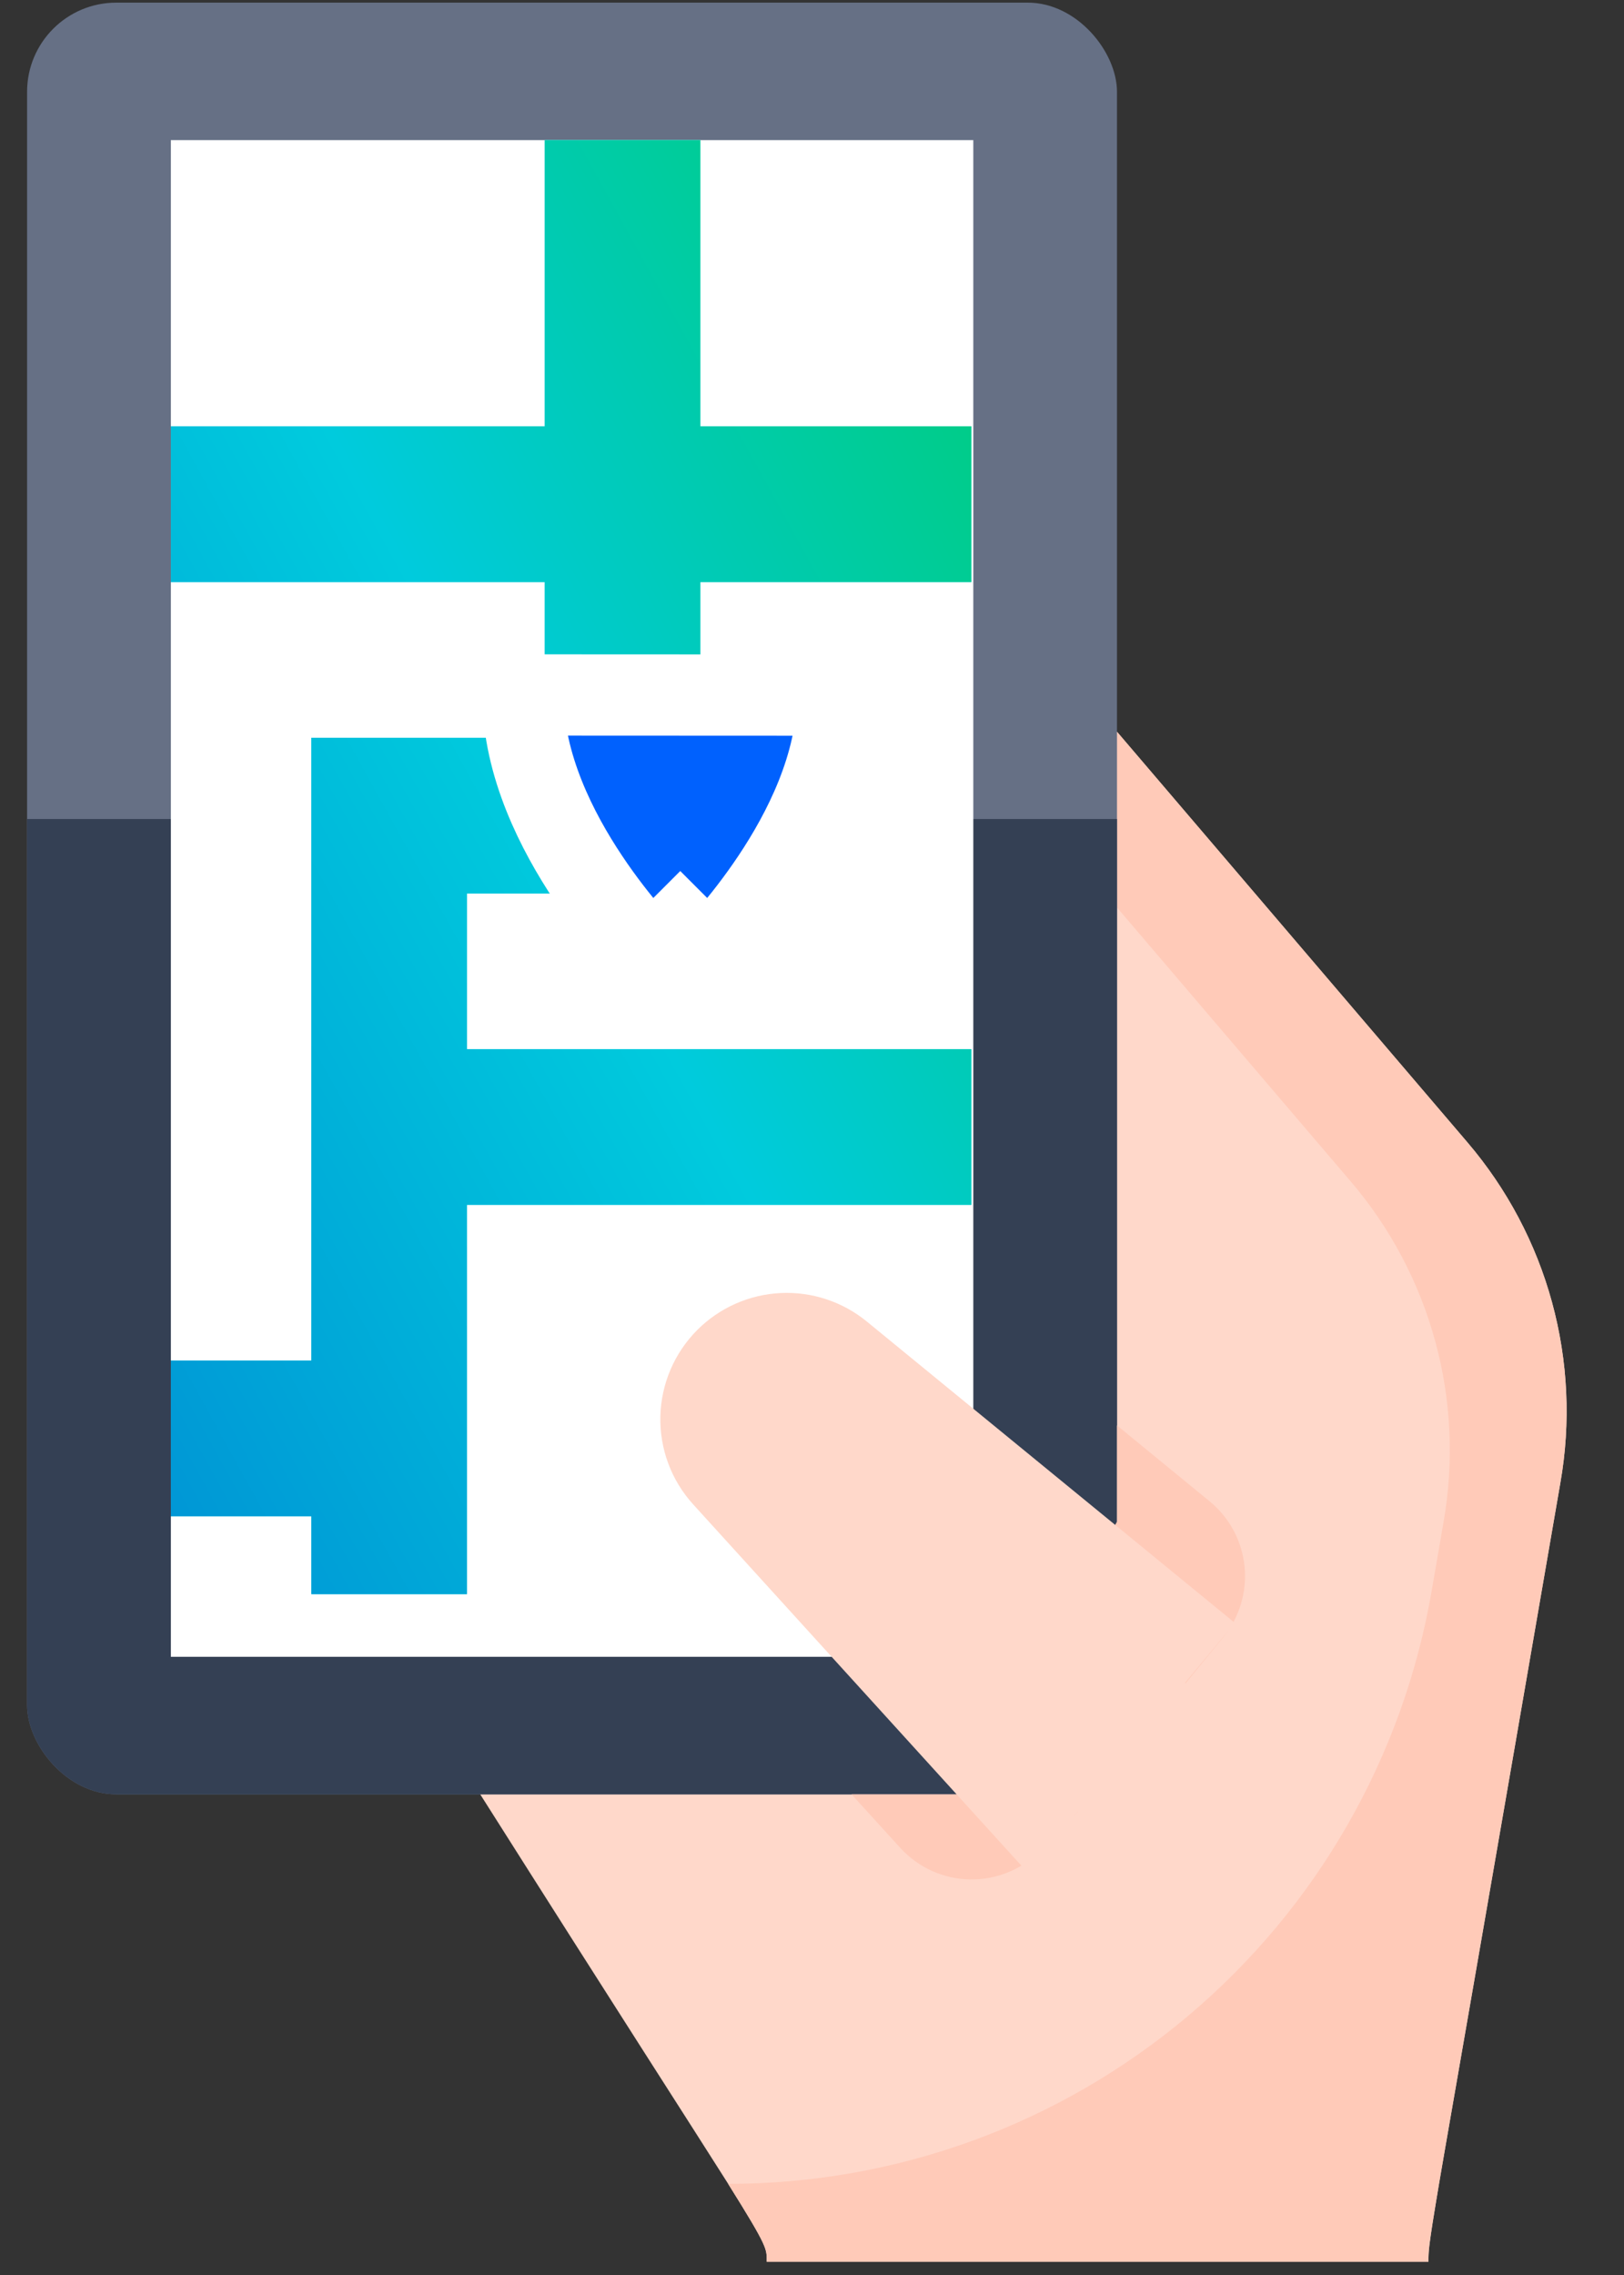 <svg width="40" height="56" viewBox="0 0 40 56" fill="none" xmlns="http://www.w3.org/2000/svg">
<rect x="0" y="0" width="40" height="56" fill="#333333" stroke="none"/>
<g clip-path="url(#clip0_10_1225)">
<path d="M38.433 36.498C36.592 47.169 35.797 51.723 35.442 53.756C35.174 55.376 35.184 55.414 35.184 55.673H18.884C18.884 55.357 18.932 55.347 17.935 53.756C17.024 52.317 15.26 49.585 11.828 44.168L27.513 18.013L36.142 28.118C37.118 29.26 37.83 30.603 38.226 32.051C38.622 33.5 38.693 35.019 38.433 36.498Z" fill="#FFD8CA"/>
<path d="M36.142 28.118L27.512 18.013L25.988 20.553L33.265 29.077C34.241 30.218 34.953 31.561 35.349 33.01C35.745 34.459 35.816 35.977 35.557 37.456C35.455 38.046 35.356 38.617 35.261 39.17C34.556 43.253 32.431 46.956 29.26 49.625C26.09 52.294 22.079 53.757 17.935 53.756C18.932 55.347 18.884 55.357 18.884 55.673H35.183C35.183 55.022 35.18 55.358 38.433 36.498C38.693 35.018 38.622 33.5 38.225 32.051C37.829 30.603 37.118 29.26 36.142 28.118Z" fill="#FFCAB8"/>
<g clip-path="url(#clip1_10_1225)">
<path d="M27.513 2.107V37.457L23.678 44.168H2.71C2.168 44.168 1.649 43.952 1.266 43.57C0.883 43.187 0.668 42.668 0.667 42.126V2.107C0.669 1.566 0.885 1.048 1.268 0.665C1.65 0.283 2.169 0.067 2.71 0.065H25.471C26.013 0.066 26.532 0.281 26.914 0.664C27.297 1.047 27.512 1.566 27.513 2.107Z" fill="#667085"/>
<rect x="0.667" y="20.161" width="27.331" height="24.008" fill="#344054"/>
</g>
<g clip-path="url(#clip2_10_1225)">
<rect width="19.765" height="37.333" transform="translate(4.208 3.45)" fill="white"/>
<path d="M23.925 3.777V32.396L20.32 38.292H4.749V3.777H23.925Z" fill="white"/>
<path d="M17.25 2.829L17.25 4.745L17.25 10.494L23.925 10.494L23.925 14.327L17.25 14.327L17.25 21.993L11.501 21.993L11.501 25.826L23.925 25.826L23.925 29.658L11.501 29.658L11.501 39.24L7.669 39.24L7.669 37.324L3.836 37.324L3.836 33.491L7.669 33.491L7.669 18.16L13.418 18.16L13.418 14.327L3.836 14.327L3.836 10.494L13.418 10.494L13.418 2.829" fill="#2FD9E7"/>
<path d="M17.25 2.829L17.25 4.745L17.25 10.494L23.925 10.494L23.925 14.327L17.25 14.327L17.25 21.993L11.501 21.993L11.501 25.826L23.925 25.826L23.925 29.658L11.501 29.658L11.501 39.24L7.669 39.24L7.669 37.324L3.836 37.324L3.836 33.491L7.669 33.491L7.669 18.16L13.418 18.16L13.418 14.327L3.836 14.327L3.836 10.494L13.418 10.494L13.418 2.829" fill="url(#paint0_linear_10_1225)"/>
<path d="M16.755 22.855L16.048 23.562L16.755 24.27L17.462 23.562L16.755 22.855ZM16.755 22.855C17.462 23.562 17.462 23.562 17.462 23.562L17.463 23.561L17.464 23.56L17.467 23.557L17.476 23.548L17.506 23.518C17.531 23.492 17.566 23.455 17.609 23.408C17.697 23.315 17.818 23.181 17.963 23.012C18.252 22.675 18.637 22.193 19.024 21.613C19.776 20.486 20.628 18.846 20.63 17.11L13.88 17.107L12.88 17.107C12.88 17.108 12.88 17.109 12.88 17.11C12.882 18.846 13.734 20.486 14.486 21.613C14.872 22.193 15.258 22.674 15.546 23.012C15.691 23.181 15.813 23.315 15.9 23.408C15.944 23.455 15.979 23.491 16.004 23.517L16.034 23.548L16.043 23.557L16.046 23.56L16.047 23.561L16.047 23.562C16.047 23.562 16.048 23.562 16.755 22.855Z" fill="#0061FE" stroke="white" stroke-width="2"/>
</g>
<path d="M24.637 42.49L26.547 44.594L25.651 45.53C25.425 45.765 25.154 45.952 24.853 46.078C24.552 46.205 24.229 46.267 23.903 46.263C23.577 46.259 23.255 46.188 22.957 46.054C22.66 45.921 22.393 45.727 22.174 45.486L20.974 44.168H23.678L24.637 42.49Z" fill="#FFCAB8"/>
<path d="M30.127 40.304L29.2 41.435L26.497 39.23L27.513 37.456V35.088L29.794 36.956C30.036 37.154 30.236 37.397 30.384 37.673C30.532 37.948 30.623 38.25 30.654 38.561C30.685 38.872 30.655 39.186 30.564 39.485C30.474 39.784 30.326 40.062 30.127 40.304Z" fill="#FFCAB8"/>
<path d="M30.417 39.95L21.349 32.529C20.751 32.04 19.993 31.79 19.222 31.829C18.451 31.867 17.721 32.191 17.175 32.737C16.61 33.303 16.284 34.065 16.265 34.864C16.246 35.664 16.535 36.44 17.074 37.032L25.304 46.085L30.417 39.95Z" fill="#FFD8CA"/>
</g>
<defs>
<linearGradient id="paint0_linear_10_1225" x1="23.925" y1="2.829" x2="-6.877" y2="19.823" gradientUnits="userSpaceOnUse">
<stop stop-color="#00CC73"/>
<stop offset="0.5" stop-color="#00CBDD"/>
<stop offset="1" stop-color="#0093D5"/>
</linearGradient>
<clipPath id="clip0_10_1225">
<rect width="38.431" height="56" fill="white" transform="translate(0.667)"/>
</clipPath>
<clipPath id="clip1_10_1225">
<rect x="0.667" y="0.065" width="26.845" height="44.103" rx="2.196" fill="white"/>
</clipPath>
<clipPath id="clip2_10_1225">
<rect width="19.765" height="37.333" fill="white" transform="translate(4.208 3.45)"/>
</clipPath>
</defs>
</svg>
